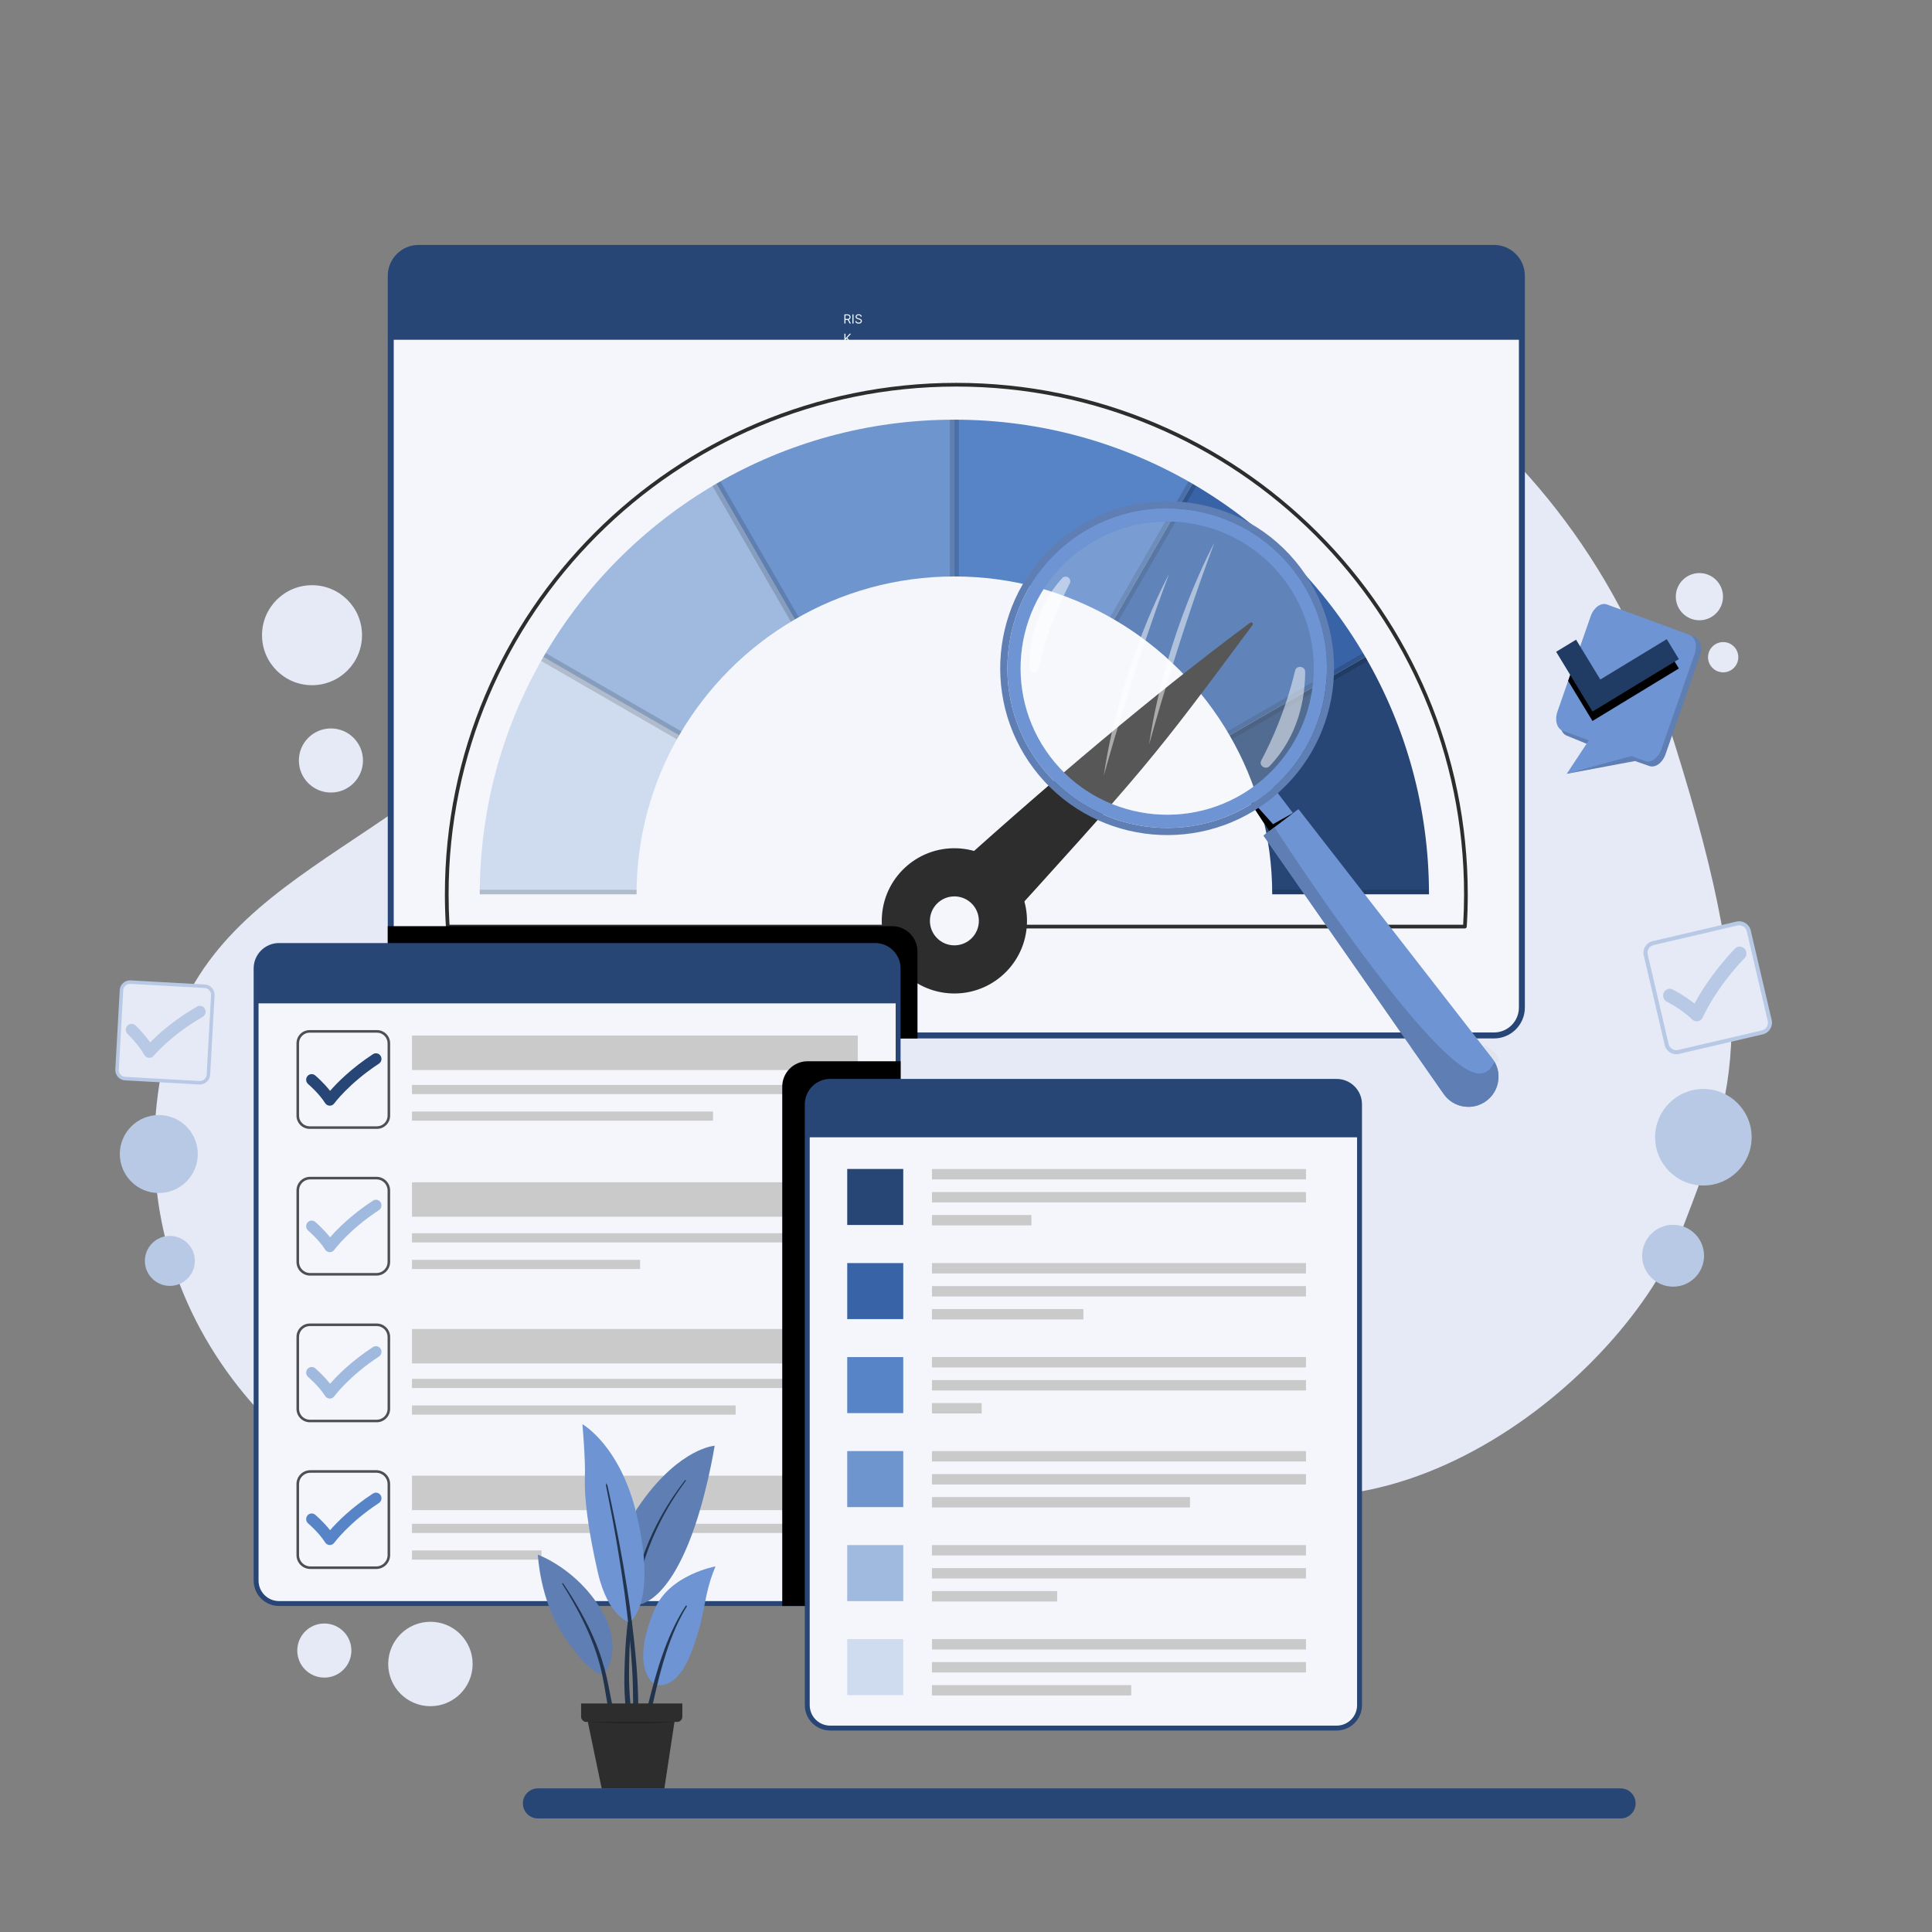<svg width="200" height="200" viewBox="0 0 200 200" fill="none" xmlns="http://www.w3.org/2000/svg">
<rect x="0" y="0" width="200" height="200" fill="#808080" stroke="none"/>
<g clip-path="url(#clip0_2866_4824)">
<path d="M174.091 127.385C168.287 142.522 142.749 163.759 120.928 150.992C100.75 139.185 78.753 167.202 53.292 161.029C27.831 154.856 12.935 134.594 16.5 112.194C20.066 89.794 41.026 89.499 58.716 68.301C76.407 47.102 77.901 38.772 104.307 30.631C130.712 22.491 162.178 42.53 172.389 73.967C182.6 105.404 179.894 112.248 174.091 127.385Z" fill="#E6EAF6"/>
<path fill-rule="evenodd" clip-rule="evenodd" d="M91.794 162.228C91.794 162.228 114.499 148.874 133.122 164.026C151.745 179.178 66.487 176.337 91.794 162.228Z" fill="#E6EAF6"/>
<path d="M17.585 133.115C19.013 133.115 20.171 131.957 20.171 130.528C20.171 129.1 19.013 127.942 17.585 127.942C16.156 127.942 14.998 129.1 14.998 130.528C14.998 131.957 16.156 133.115 17.585 133.115Z" fill="#B8C9E5"/>
<path d="M16.44 123.501C18.669 123.501 20.476 121.694 20.476 119.465C20.476 117.236 18.669 115.429 16.44 115.429C14.211 115.429 12.404 117.236 12.404 119.465C12.404 121.694 14.211 123.501 16.44 123.501Z" fill="#B8C9E5"/>
<path d="M173.199 133.196C174.968 133.196 176.402 131.762 176.402 129.993C176.402 128.224 174.968 126.791 173.199 126.791C171.43 126.791 169.996 128.224 169.996 129.993C169.996 131.762 171.43 133.196 173.199 133.196Z" fill="#B8C9E5"/>
<path d="M176.332 122.723C179.092 122.723 181.329 120.486 181.329 117.727C181.329 114.967 179.092 112.73 176.332 112.73C173.573 112.73 171.336 114.967 171.336 117.727C171.336 120.486 173.573 122.723 176.332 122.723Z" fill="#B8C9E5"/>
<path d="M34.257 82.043C36.09 82.043 37.575 80.558 37.575 78.726C37.575 76.893 36.09 75.408 34.257 75.408C32.425 75.408 30.939 76.893 30.939 78.726C30.939 80.558 32.425 82.043 34.257 82.043Z" fill="#E6EAF6"/>
<path d="M32.301 70.932C35.16 70.932 37.477 68.615 37.477 65.756C37.477 62.897 35.16 60.58 32.301 60.58C29.442 60.58 27.125 62.897 27.125 65.756C27.125 68.615 29.442 70.932 32.301 70.932Z" fill="#E6EAF6"/>
<path d="M33.574 173.665C35.121 173.665 36.375 172.411 36.375 170.865C36.375 169.318 35.121 168.064 33.574 168.064C32.027 168.064 30.773 169.318 30.773 170.865C30.773 172.411 32.027 173.665 33.574 173.665Z" fill="#E6EAF6"/>
<path d="M44.557 176.624C46.97 176.624 48.926 174.668 48.926 172.255C48.926 169.842 46.97 167.886 44.557 167.886C42.144 167.886 40.188 169.842 40.188 172.255C40.188 174.668 42.144 176.624 44.557 176.624Z" fill="#E6EAF6"/>
<path fill-rule="evenodd" clip-rule="evenodd" d="M169.26 78.782L162.192 80.103L164.843 77.243L162.208 76.161C161.595 75.947 161.346 75.059 161.654 74.177L165.1 64.289C165.408 63.407 166.154 62.866 166.768 63.08L175.391 65.921C176.005 66.135 176.273 67.012 175.965 67.893L172.412 78.089C172.104 78.972 171.358 79.513 170.744 79.299L169.261 78.782H169.26Z" fill="#5E7EB4"/>
<path d="M161.78 75.65L170.315 78.79C170.929 79.004 171.676 78.462 171.983 77.58L175.429 67.693C175.736 66.811 175.489 65.923 174.875 65.709L166.339 62.57C165.726 62.356 164.979 62.897 164.671 63.779L161.225 73.666C160.918 74.549 161.167 75.436 161.78 75.65Z" fill="#6E94D3"/>
<path d="M165.861 74.54L162.191 80.104L170.729 77.751L165.862 74.54H165.861Z" fill="#6E94D3"/>
<path fill-rule="evenodd" clip-rule="evenodd" d="M163.362 67.53L165.663 71.317L172.541 67.138L173.795 69.201L164.853 74.635L162.332 70.486L163.362 67.53Z" fill="black"/>
<path fill-rule="evenodd" clip-rule="evenodd" d="M165.663 70.344L172.541 66.165L173.795 68.228L164.853 73.662L161.092 67.472L163.155 66.219L165.663 70.345V70.344Z" fill="#213C64"/>
<path d="M178.383 69.6C179.248 69.6 179.949 68.899 179.949 68.034C179.949 67.169 179.248 66.468 178.383 66.468C177.518 66.468 176.816 67.169 176.816 68.034C176.816 68.899 177.518 69.6 178.383 69.6Z" fill="#E6EAF6"/>
<path d="M175.922 64.21C177.271 64.21 178.365 63.116 178.365 61.767C178.365 60.418 177.271 59.324 175.922 59.324C174.572 59.324 173.479 60.418 173.479 61.767C173.479 63.116 174.572 64.21 175.922 64.21Z" fill="#E6EAF6"/>
<path d="M20.64 112.085L12.955 111.657C12.466 111.629 12.091 111.211 12.119 110.721L12.576 102.505C12.603 102.016 13.021 101.641 13.511 101.669L21.197 102.097C21.685 102.124 22.06 102.542 22.033 103.032L21.575 111.248C21.548 111.737 21.13 112.112 20.64 112.085Z" fill="#E6EAF6"/>
<path fill-rule="evenodd" clip-rule="evenodd" d="M20.629 112.266L12.944 111.838C12.355 111.805 11.904 111.3 11.937 110.711L12.395 102.495C12.427 101.906 12.932 101.455 13.521 101.488L21.207 101.916C21.796 101.949 22.247 102.454 22.214 103.042L21.756 111.259C21.724 111.848 21.219 112.299 20.63 112.266H20.629ZM20.649 111.904C21.038 111.925 21.372 111.627 21.394 111.239L21.851 103.022C21.873 102.633 21.575 102.3 21.186 102.278L13.501 101.85C13.112 101.828 12.779 102.126 12.756 102.515L12.299 110.732C12.278 111.12 12.576 111.454 12.964 111.476L20.651 111.904H20.649Z" fill="#B8C9E5"/>
<path d="M15.423 109.51C15.416 109.51 15.409 109.51 15.402 109.508C15.207 109.489 15.031 109.374 14.935 109.2C14.332 108.106 13.228 107.055 13.217 107.045C12.974 106.816 12.96 106.431 13.185 106.184C13.411 105.936 13.789 105.921 14.031 106.149C14.072 106.189 14.872 106.947 15.544 107.908C16.324 107.105 17.933 105.626 20.397 104.201C20.685 104.034 21.05 104.137 21.213 104.43C21.376 104.723 21.275 105.096 20.987 105.262C17.643 107.195 15.935 109.267 15.918 109.287C15.796 109.437 15.613 109.519 15.423 109.508" fill="#B8C9E5"/>
<path d="M182.43 106.872L173.762 108.896C173.21 109.025 172.658 108.682 172.53 108.13L170.365 98.864C170.236 98.312 170.579 97.76 171.131 97.631L179.799 95.607C180.35 95.478 180.902 95.821 181.031 96.373L183.195 105.64C183.324 106.191 182.981 106.744 182.43 106.872Z" fill="#E6EAF6"/>
<path fill-rule="evenodd" clip-rule="evenodd" d="M182.48 107.076L173.812 109.1C173.147 109.256 172.483 108.843 172.328 108.178L170.164 98.912C170.008 98.247 170.421 97.582 171.086 97.428L179.754 95.404C180.418 95.248 181.083 95.661 181.237 96.326L183.402 105.593C183.557 106.257 183.144 106.922 182.48 107.076ZM182.385 106.668C182.824 106.565 183.097 106.127 182.994 105.688L180.829 96.42C180.726 95.981 180.288 95.708 179.849 95.811L171.181 97.835C170.741 97.938 170.469 98.376 170.572 98.816L172.736 108.083C172.839 108.523 173.277 108.795 173.717 108.692L182.385 106.668Z" fill="#B8C9E5"/>
<path d="M175.805 105.71C175.797 105.713 175.789 105.714 175.781 105.716C175.558 105.76 175.326 105.689 175.162 105.526C174.137 104.508 172.571 103.702 172.554 103.694C172.211 103.519 172.071 103.095 172.239 102.747C172.409 102.4 172.824 102.259 173.167 102.434C173.225 102.463 174.359 103.046 175.418 103.893C176.022 102.749 177.328 100.584 179.598 98.202C179.864 97.923 180.302 97.918 180.578 98.191C180.854 98.463 180.863 98.909 180.597 99.188C177.515 102.421 176.293 105.276 176.281 105.304C176.194 105.509 176.018 105.66 175.804 105.709" fill="#B8C9E5"/>
<path fill-rule="evenodd" clip-rule="evenodd" d="M154.654 25.665C156.25 25.665 157.545 26.959 157.545 28.555V104.301C157.545 105.897 156.251 107.192 154.654 107.192H43.338C41.742 107.192 40.447 105.898 40.447 104.301V28.555C40.447 26.96 41.741 25.665 43.338 25.665H154.653H154.654Z" fill="#F4F6FB"/>
<path fill-rule="evenodd" clip-rule="evenodd" d="M154.655 25.355C156.422 25.355 157.854 26.787 157.854 28.553V104.299C157.854 106.067 156.422 107.499 154.655 107.499H43.339C41.573 107.499 40.141 106.067 40.141 104.299V28.554C40.141 26.788 41.573 25.355 43.339 25.355H154.654L154.655 25.355ZM154.655 25.972H43.339C41.913 25.972 40.758 27.127 40.758 28.553V104.299C40.758 105.725 41.913 106.881 43.339 106.881H154.654C156.081 106.881 157.236 105.724 157.236 104.299V28.554C157.236 27.128 156.081 25.973 154.654 25.973L154.655 25.972Z" fill="#274675"/>
<path fill-rule="evenodd" clip-rule="evenodd" d="M154.659 25.665C156.255 25.665 157.549 26.959 157.549 28.555V35.174H40.453V28.555C40.453 26.96 41.747 25.665 43.344 25.665H154.659Z" fill="#274675"/>
<path d="M87.411 33.487V32.544H87.73C87.803 32.544 87.864 32.557 87.911 32.582C87.958 32.607 87.993 32.641 88.016 32.684C88.038 32.728 88.05 32.778 88.05 32.833C88.05 32.889 88.038 32.938 88.016 32.981C87.993 33.024 87.958 33.057 87.911 33.082C87.864 33.106 87.804 33.118 87.731 33.118H87.474V33.015H87.728C87.778 33.015 87.819 33.008 87.849 32.993C87.88 32.978 87.903 32.958 87.916 32.931C87.93 32.903 87.938 32.871 87.938 32.833C87.938 32.795 87.93 32.762 87.916 32.734C87.902 32.706 87.88 32.684 87.849 32.669C87.818 32.653 87.777 32.645 87.726 32.645H87.525V33.487H87.411ZM87.855 33.063L88.087 33.487H87.954L87.726 33.063H87.855ZM88.354 32.544V33.487H88.24V32.544H88.354ZM89.098 32.78C89.093 32.733 89.07 32.697 89.031 32.671C88.992 32.645 88.944 32.632 88.887 32.632C88.845 32.632 88.808 32.639 88.777 32.653C88.746 32.666 88.722 32.685 88.704 32.708C88.687 32.732 88.679 32.759 88.679 32.789C88.679 32.814 88.685 32.836 88.697 32.854C88.709 32.872 88.725 32.886 88.744 32.898C88.763 32.91 88.783 32.92 88.803 32.927C88.824 32.935 88.844 32.941 88.861 32.945L88.957 32.971C88.981 32.978 89.008 32.986 89.039 32.998C89.069 33.009 89.098 33.025 89.126 33.044C89.153 33.064 89.177 33.089 89.195 33.119C89.213 33.149 89.222 33.187 89.222 33.231C89.222 33.282 89.208 33.328 89.182 33.369C89.155 33.41 89.117 33.443 89.066 33.467C89.015 33.491 88.954 33.503 88.881 33.503C88.814 33.503 88.755 33.492 88.706 33.471C88.657 33.449 88.618 33.418 88.59 33.379C88.562 33.34 88.546 33.295 88.543 33.244H88.66C88.663 33.279 88.675 33.309 88.696 33.332C88.717 33.355 88.744 33.372 88.776 33.383C88.809 33.395 88.844 33.4 88.881 33.4C88.925 33.4 88.964 33.393 88.999 33.379C89.033 33.364 89.061 33.344 89.081 33.319C89.101 33.293 89.111 33.263 89.111 33.229C89.111 33.197 89.103 33.172 89.085 33.152C89.068 33.133 89.045 33.117 89.016 33.105C88.987 33.092 88.957 33.082 88.924 33.072L88.808 33.039C88.734 33.018 88.676 32.988 88.633 32.949C88.59 32.909 88.568 32.858 88.568 32.794C88.568 32.742 88.582 32.696 88.611 32.656C88.64 32.617 88.679 32.586 88.727 32.564C88.776 32.542 88.83 32.531 88.89 32.531C88.951 32.531 89.005 32.542 89.052 32.564C89.1 32.585 89.137 32.615 89.165 32.652C89.193 32.69 89.207 32.732 89.209 32.78H89.098ZM87.411 35.487V34.544H87.525V35.012H87.536L87.96 34.544H88.109L87.713 34.969L88.109 35.487H87.971L87.643 35.048L87.525 35.181V35.487H87.411Z" fill="#F4F6FB"/>
<path fill-rule="evenodd" clip-rule="evenodd" d="M70.305 76.121C67.501 80.963 65.895 86.584 65.895 92.577H49.666C49.666 83.629 52.064 75.236 56.25 68.007L70.305 76.121Z" fill="#CFDCEF"/>
<path fill-rule="evenodd" clip-rule="evenodd" d="M56.25 68.009C60.552 60.582 66.741 54.383 74.161 50.07L82.276 64.126C77.318 67.013 73.181 71.159 70.305 76.124L56.25 68.01V68.009Z" fill="#9FB9DF"/>
<path fill-rule="evenodd" clip-rule="evenodd" d="M74.16 50.068C81.405 45.857 89.821 43.445 98.797 43.445V59.674C92.776 59.674 87.132 61.294 82.275 64.123L74.16 50.068Z" fill="#6F95CF"/>
<path fill-rule="evenodd" clip-rule="evenodd" d="M98.799 43.445C107.775 43.445 116.191 45.857 123.436 50.068L115.321 64.123C110.465 61.295 104.819 59.674 98.799 59.674V43.445Z" fill="#5784C7"/>
<path fill-rule="evenodd" clip-rule="evenodd" d="M123.433 50.069C130.852 54.381 137.042 60.581 141.343 68.007L127.289 76.122C124.412 71.156 120.276 67.01 115.318 64.123L123.433 50.068V50.069Z" fill="#3864A7"/>
<path fill-rule="evenodd" clip-rule="evenodd" d="M141.344 68.007C145.532 75.237 147.928 83.63 147.928 92.577H131.7C131.7 86.584 130.095 80.963 127.289 76.121L141.343 68.007H141.344Z" fill="#274675"/>
<g opacity="0.15">
<path fill-rule="evenodd" clip-rule="evenodd" d="M98.326 43.448C98.483 43.447 98.64 43.446 98.798 43.446C98.955 43.446 99.112 43.446 99.269 43.448V59.678C99.113 59.675 98.955 59.675 98.798 59.675C98.64 59.675 98.484 59.675 98.326 59.678V43.448Z" fill="black"/>
<path fill-rule="evenodd" clip-rule="evenodd" d="M123.027 49.834C123.164 49.911 123.3 49.989 123.436 50.069C123.573 50.148 123.708 50.227 123.843 50.307L115.727 64.363C115.593 64.283 115.458 64.203 115.321 64.123C115.186 64.044 115.049 63.965 114.912 63.889L123.027 49.834Z" fill="black"/>
<path fill-rule="evenodd" clip-rule="evenodd" d="M73.754 50.307C73.889 50.227 74.025 50.148 74.16 50.069C74.295 49.99 74.432 49.911 74.569 49.834L82.684 63.889C82.547 63.965 82.411 64.044 82.275 64.123C82.139 64.202 82.005 64.283 81.869 64.363L73.754 50.307Z" fill="black"/>
<path fill-rule="evenodd" clip-rule="evenodd" d="M141.108 67.602C141.188 67.737 141.267 67.872 141.346 68.009C141.425 68.145 141.503 68.281 141.581 68.418L127.525 76.533C127.449 76.396 127.371 76.259 127.292 76.124C127.213 75.988 127.134 75.852 127.053 75.718L141.108 67.603V67.602Z" fill="black"/>
<path fill-rule="evenodd" clip-rule="evenodd" d="M56.016 68.418C56.093 68.281 56.171 68.145 56.25 68.009C56.329 67.872 56.408 67.737 56.488 67.602L70.543 75.717C70.463 75.851 70.383 75.987 70.304 76.123C70.225 76.259 70.147 76.396 70.071 76.532L56.016 68.417V68.418Z" fill="black"/>
<path fill-rule="evenodd" clip-rule="evenodd" d="M131.697 92.107H147.927C147.929 92.264 147.93 92.421 147.93 92.579H131.701C131.701 92.421 131.701 92.265 131.698 92.107H131.697Z" fill="black"/>
<path fill-rule="evenodd" clip-rule="evenodd" d="M65.898 92.107C65.896 92.264 65.895 92.421 65.895 92.579H49.666C49.666 92.421 49.666 92.265 49.668 92.107H65.898Z" fill="black"/>
</g>
<path fill-rule="evenodd" clip-rule="evenodd" d="M46.16 95.931C46.09 94.823 46.055 93.703 46.055 92.576C46.055 63.356 69.778 39.633 98.999 39.633C128.22 39.633 151.942 63.356 151.942 92.576C151.942 93.703 151.907 94.823 151.837 95.931C151.831 96.032 151.747 96.111 151.646 96.111H46.351C46.25 96.111 46.166 96.032 46.16 95.931ZM46.531 95.728H151.467C151.529 94.685 151.56 93.635 151.56 92.576C151.56 63.567 128.009 40.016 99 40.016C69.991 40.016 46.438 63.568 46.438 92.576C46.438 93.635 46.47 94.685 46.531 95.728Z" fill="#2D2D2D"/>
<path d="M106.289 95.947C106.631 91.809 103.555 88.178 99.417 87.835C95.279 87.493 91.648 90.57 91.305 94.707C90.963 98.845 94.04 102.477 98.177 102.819C102.315 103.161 105.947 100.085 106.289 95.947Z" fill="#2D2D2D"/>
<path fill-rule="evenodd" clip-rule="evenodd" d="M129.648 64.483C129.714 64.547 129.709 64.644 129.654 64.716C119.118 78.885 119.078 78.978 101.6 98.211C101.418 98.411 101.197 98.575 100.972 98.724C100.769 98.858 99.61 99.625 97.987 99.311C97.742 99.264 96.33 98.99 95.398 97.581C95.329 97.476 94.965 96.925 94.811 96.135C94.497 94.511 95.264 93.352 95.398 93.151C95.547 92.926 95.71 92.704 95.91 92.523C108.732 80.872 119.895 71.522 129.4 64.473C129.475 64.417 129.577 64.412 129.644 64.479C129.645 64.481 129.647 64.483 129.648 64.485V64.483Z" fill="#2D2D2D"/>
<path d="M98.798 97.862C100.197 97.862 101.332 96.728 101.332 95.328C101.332 93.928 100.197 92.794 98.798 92.794C97.398 92.794 96.264 93.928 96.264 95.328C96.264 96.728 97.398 97.862 98.798 97.862Z" fill="#F4F6FB"/>
<path fill-rule="evenodd" clip-rule="evenodd" d="M94.977 107.502H43.341C41.575 107.502 40.143 106.07 40.143 104.303V95.877H92.35C93.801 95.877 94.978 97.053 94.978 98.504V107.503L94.977 107.502Z" fill="black"/>
<path fill-rule="evenodd" clip-rule="evenodd" d="M90.6 97.877C91.911 97.877 92.974 98.94 92.974 100.251V163.623C92.974 164.934 91.911 165.997 90.6 165.997H28.885C27.574 165.997 26.512 164.934 26.512 163.623V100.251C26.512 98.94 27.574 97.877 28.885 97.877H90.6Z" fill="#F4F6FB"/>
<path fill-rule="evenodd" clip-rule="evenodd" d="M90.6 97.624C92.05 97.624 93.227 98.799 93.227 100.251V163.623C93.227 165.073 92.051 166.25 90.6 166.25H28.885C27.434 166.25 26.258 165.074 26.258 163.623V100.251C26.258 98.8 27.433 97.624 28.885 97.624H90.6ZM90.6 98.131H28.885C27.714 98.131 26.765 99.08 26.765 100.251V163.623C26.765 164.794 27.714 165.743 28.885 165.743H90.6C91.77 165.743 92.72 164.794 92.72 163.623V100.251C92.72 99.08 91.77 98.131 90.6 98.131Z" fill="#274675"/>
<path fill-rule="evenodd" clip-rule="evenodd" d="M90.6 97.877C91.911 97.877 92.974 98.94 92.974 100.251V103.868H26.512V100.251C26.512 98.94 27.574 97.877 28.885 97.877H90.6Z" fill="#274675"/>
<path fill-rule="evenodd" clip-rule="evenodd" d="M39.022 116.595C39.629 116.595 40.122 116.103 40.122 115.495V108.001C40.122 107.394 39.63 106.901 39.022 106.901H32.057C31.45 106.901 30.957 107.394 30.957 108.001V115.495C30.957 116.102 31.449 116.595 32.057 116.595H39.022ZM39.022 116.86H32.057C31.302 116.86 30.691 116.249 30.691 115.495V108.001C30.691 107.246 31.302 106.635 32.057 106.635H39.022C39.776 106.635 40.387 107.246 40.387 108.001V115.495C40.387 116.249 39.776 116.86 39.022 116.86Z" fill="#4E4F53"/>
<path d="M88.794 112.309H42.648V113.261H88.794V112.309Z" fill="#CACACB"/>
<path d="M73.808 115.063H42.648V116.015H73.808V115.063Z" fill="#CACACB"/>
<path d="M88.794 107.203H42.648V110.768H88.794V107.203Z" fill="#CACACB"/>
<path d="M34.141 114.461C34.134 114.461 34.128 114.461 34.121 114.461C33.932 114.454 33.758 114.354 33.657 114.191C33.023 113.178 31.912 112.234 31.901 112.225C31.657 112.019 31.623 111.651 31.825 111.403C32.027 111.155 32.388 111.121 32.631 111.327C32.672 111.362 33.477 112.044 34.17 112.927C34.872 112.119 36.332 110.62 38.609 109.128C38.875 108.953 39.229 109.032 39.401 109.303C39.572 109.573 39.495 109.935 39.229 110.109C36.138 112.134 34.617 114.204 34.602 114.224C34.493 114.374 34.322 114.462 34.141 114.462" fill="#274675"/>
<path fill-rule="evenodd" clip-rule="evenodd" d="M38.975 131.783C39.608 131.783 40.121 131.27 40.121 130.638V123.235C40.121 122.602 39.608 122.09 38.975 122.09H32.102C31.47 122.09 30.957 122.603 30.957 123.235V130.638C30.957 131.27 31.47 131.783 32.102 131.783H38.975ZM38.975 132.049H32.102C31.323 132.049 30.691 131.416 30.691 130.638V123.235C30.691 122.456 31.324 121.824 32.102 121.824H38.975C39.755 121.824 40.386 122.456 40.386 123.235V130.638C40.386 131.417 39.754 132.049 38.975 132.049Z" fill="#4E4F53"/>
<path d="M88.794 127.662H42.648V128.615H88.794V127.662Z" fill="#CACACB"/>
<path d="M66.264 130.417H42.648V131.369H66.264V130.417Z" fill="#CACACB"/>
<path d="M88.794 122.39H42.648V125.954H88.794V122.39Z" fill="#CACACB"/>
<path d="M34.141 129.622C34.134 129.622 34.128 129.622 34.121 129.622C33.932 129.615 33.759 129.515 33.657 129.353C33.023 128.34 31.912 127.396 31.901 127.387C31.657 127.181 31.623 126.813 31.825 126.566C32.027 126.317 32.388 126.283 32.631 126.488C32.672 126.523 33.477 127.205 34.17 128.088C34.872 127.28 36.332 125.781 38.609 124.289C38.875 124.115 39.229 124.193 39.401 124.464C39.572 124.735 39.495 125.096 39.229 125.271C36.138 127.296 34.617 129.366 34.602 129.387C34.493 129.536 34.322 129.624 34.141 129.624" fill="#9FB9DF"/>
<path fill-rule="evenodd" clip-rule="evenodd" d="M38.998 146.968C39.618 146.968 40.122 146.465 40.122 145.844V138.398C40.122 137.777 39.619 137.274 38.998 137.274H32.08C31.46 137.274 30.957 137.777 30.957 138.398V145.844C30.957 146.464 31.46 146.968 32.08 146.968H38.998ZM38.998 147.234H32.08C31.313 147.234 30.691 146.612 30.691 145.844V138.398C30.691 137.631 31.314 137.009 32.08 137.009H38.998C39.765 137.009 40.386 137.631 40.386 138.398V145.844C40.386 146.612 39.764 147.234 38.998 147.234Z" fill="#4E4F53"/>
<path d="M88.794 142.737H42.648V143.689H88.794V142.737Z" fill="#CACACB"/>
<path d="M76.151 145.491H42.648V146.444H76.151V145.491Z" fill="#CACACB"/>
<path d="M88.794 137.577H42.648V141.142H88.794V137.577Z" fill="#CACACB"/>
<path d="M34.141 144.779C34.134 144.779 34.128 144.779 34.121 144.779C33.932 144.772 33.759 144.672 33.657 144.511C33.023 143.498 31.912 142.553 31.901 142.544C31.657 142.338 31.623 141.971 31.825 141.723C32.027 141.475 32.388 141.44 32.631 141.646C32.672 141.681 33.477 142.363 34.17 143.246C34.872 142.438 36.332 140.939 38.609 139.448C38.875 139.274 39.229 139.352 39.401 139.622C39.572 139.893 39.495 140.255 39.229 140.429C36.138 142.454 34.617 144.524 34.602 144.545C34.493 144.695 34.322 144.782 34.141 144.782" fill="#9FB9DF"/>
<path d="M34.141 159.94C34.134 159.94 34.128 159.94 34.121 159.94C33.932 159.933 33.759 159.833 33.657 159.672C33.023 158.659 31.912 157.714 31.901 157.705C31.657 157.499 31.623 157.132 31.825 156.884C32.027 156.636 32.388 156.601 32.631 156.807C32.672 156.842 33.477 157.525 34.17 158.407C34.872 157.599 36.332 156.1 38.609 154.609C38.875 154.435 39.229 154.513 39.401 154.783C39.572 155.054 39.495 155.416 39.229 155.59C36.138 157.615 34.617 159.685 34.602 159.706C34.493 159.856 34.322 159.944 34.141 159.944" fill="#5784C7"/>
<path fill-rule="evenodd" clip-rule="evenodd" d="M38.952 162.154C39.598 162.154 40.122 161.631 40.122 160.985V153.629C40.122 152.984 39.599 152.459 38.952 152.459H32.127C31.481 152.459 30.957 152.983 30.957 153.629V160.985C30.957 161.63 31.48 162.154 32.127 162.154H38.952ZM38.952 162.42H32.127C31.334 162.42 30.691 161.778 30.691 160.985V153.629C30.691 152.836 31.334 152.194 32.127 152.194H38.952C39.745 152.194 40.387 152.836 40.387 153.629V160.985C40.387 161.778 39.745 162.42 38.952 162.42Z" fill="#4E4F53"/>
<path d="M88.794 157.743H42.648V158.696H88.794V157.743Z" fill="#CACACB"/>
<path d="M56.055 160.498H42.648V161.45H56.055V160.498Z" fill="#CACACB"/>
<path d="M88.794 152.764H42.648V156.329H88.794V152.764Z" fill="#CACACB"/>
<path fill-rule="evenodd" clip-rule="evenodd" d="M83.606 109.86H93.229V163.624C93.229 165.075 92.052 166.251 90.602 166.251H80.978V112.487C80.978 111.037 82.155 109.86 83.606 109.86Z" fill="black"/>
<path fill-rule="evenodd" clip-rule="evenodd" d="M138.365 111.944C139.676 111.944 140.738 113.007 140.738 114.318V176.517C140.738 177.828 139.676 178.891 138.365 178.891H85.942C84.631 178.891 83.568 177.828 83.568 176.517V114.318C83.568 113.007 84.631 111.944 85.942 111.944H138.365Z" fill="#F4F6FB"/>
<path fill-rule="evenodd" clip-rule="evenodd" d="M138.364 111.69C139.815 111.69 140.992 112.866 140.992 114.317V176.517C140.992 177.969 139.816 179.144 138.364 179.144H85.942C84.491 179.144 83.314 177.969 83.314 176.517V114.317C83.314 112.867 84.49 111.69 85.942 111.69H138.364ZM138.364 112.197H85.942C84.771 112.197 83.822 113.147 83.822 114.317V176.517C83.822 177.688 84.771 178.637 85.942 178.637H138.364C139.535 178.637 140.484 177.688 140.484 176.517V114.317C140.484 113.147 139.535 112.197 138.364 112.197Z" fill="#274675"/>
<path fill-rule="evenodd" clip-rule="evenodd" d="M138.365 111.944C139.676 111.944 140.738 113.007 140.738 114.318V117.732H83.568V114.318C83.568 113.007 84.631 111.944 85.942 111.944H138.365Z" fill="#274675"/>
<path d="M93.504 150.217H87.705V156.016H93.504V150.217Z" fill="#6F95CF"/>
<path d="M135.193 150.217H96.477V151.292H135.193V150.217Z" fill="#CACACB"/>
<path d="M135.193 152.596H96.477V153.67H135.193V152.596Z" fill="#CACACB"/>
<path d="M123.184 154.977H96.477V156.052H123.184V154.977Z" fill="#CACACB"/>
<path d="M93.504 159.948H87.705V165.747H93.504V159.948Z" fill="#9FB9DF"/>
<path d="M135.193 159.948H96.477V161.022H135.193V159.948Z" fill="#CACACB"/>
<path d="M135.193 162.329H96.477V163.403H135.193V162.329Z" fill="#CACACB"/>
<path d="M109.436 164.708H96.477V165.782H109.436V164.708Z" fill="#CACACB"/>
<path d="M93.504 169.679H87.705V175.479H93.504V169.679Z" fill="#CFDCEF"/>
<path d="M135.193 169.679H96.477V170.754H135.193V169.679Z" fill="#CACACB"/>
<path d="M135.193 172.06H96.477V173.135H135.193V172.06Z" fill="#CACACB"/>
<path d="M117.107 174.439H96.477V175.514H117.107V174.439Z" fill="#CACACB"/>
<path d="M93.504 140.485H87.705V146.285H93.504V140.485Z" fill="#5784C7"/>
<path d="M135.193 140.485H96.477V141.56H135.193V140.485Z" fill="#CACACB"/>
<path d="M135.193 142.866H96.477V143.941H135.193V142.866Z" fill="#CACACB"/>
<path d="M101.621 145.245H96.477V146.32H101.621V145.245Z" fill="#CACACB"/>
<path d="M93.504 130.753H87.705V136.553H93.504V130.753Z" fill="#3864A7"/>
<path d="M135.193 130.753H96.477V131.828H135.193V130.753Z" fill="#CACACB"/>
<path d="M135.193 133.135H96.477V134.209H135.193V133.135Z" fill="#CACACB"/>
<path d="M112.153 135.513H96.477V136.588H112.153V135.513Z" fill="#CACACB"/>
<path d="M93.504 121.011H87.705V126.81H93.504V121.011Z" fill="#274675"/>
<path d="M135.195 121.018H96.478V122.093H135.195V121.018Z" fill="#CACACB"/>
<path d="M135.195 123.399H96.478V124.474H135.195V123.399Z" fill="#CACACB"/>
<path d="M106.766 125.778H96.477V126.853H106.766V125.778Z" fill="#CACACB"/>
<g opacity="0.03">
<path d="M153.84 108.258C153.84 108.258 151.982 108.452 149.246 107.031C149.246 107.031 149.254 109.387 153.193 109.937C157.132 110.485 153.839 108.258 153.839 108.258" fill="black"/>
</g>
<g opacity="0.03">
<path d="M148.809 107.359L149.084 108.676C149.084 108.676 148.772 109.095 147.222 109.225C145.673 109.354 145.93 107.481 145.93 107.481C145.93 107.481 146.972 107.566 148.425 107.13C148.594 107.078 148.772 107.185 148.808 107.359" fill="black"/>
</g>
<path fill-rule="evenodd" clip-rule="evenodd" d="M144.039 104.709C144.132 103.005 144.269 101.103 144.469 99.466C144.469 99.466 144.056 101.746 143.746 104.868C143.844 104.815 143.942 104.763 144.04 104.709H144.039Z" fill="#424347"/>
<path d="M154.366 111.748C154.432 111.201 154.312 110.66 154.023 110.201C154.111 110.341 154.184 110.49 154.24 110.643C154.369 110.992 154.411 111.367 154.365 111.748H154.366Z" fill="#444D56"/>
<path fill-rule="evenodd" clip-rule="evenodd" d="M128.906 82.245L131.473 86.168L134.018 84.399L131.17 80.641L128.898 82.233L128.907 82.244L128.906 82.245Z" fill="#6E94D3"/>
<path fill-rule="evenodd" clip-rule="evenodd" d="M129.215 82.721L129.347 82.6L131.783 85.318L133.838 84.166L133.871 84.209L131.471 86.169L129.215 82.721Z" fill="black"/>
<path d="M154.366 111.748C154.432 111.201 154.312 110.66 154.023 110.201C154.111 110.341 154.184 110.49 154.24 110.643C154.369 110.992 154.411 111.367 154.365 111.748H154.366Z" fill="#5C6874"/>
<path fill-rule="evenodd" clip-rule="evenodd" d="M130.857 86.448C130.822 86.475 130.814 86.525 130.839 86.561C131.852 88.014 149.457 113.261 149.457 113.261C149.949 113.957 150.683 114.414 151.527 114.543C152.368 114.674 153.206 114.462 153.886 113.948C154.565 113.435 154.997 112.684 155.1 111.839C155.183 111.156 155.044 110.483 154.704 109.899C154.624 109.76 154.534 109.627 154.429 109.499C154.429 109.499 135.567 85.233 134.467 83.818C134.44 83.782 134.388 83.775 134.352 83.802C133.905 84.141 131.297 86.113 130.856 86.447L130.857 86.448Z" fill="#6E94D3"/>
<path d="M152.287 114.567C152.85 114.518 153.389 114.315 153.856 113.971C153.389 114.316 152.85 114.519 152.287 114.567ZM153.871 113.958C153.871 113.958 153.881 113.951 153.886 113.947C154.565 113.434 154.998 112.684 155.1 111.838C154.997 112.683 154.565 113.433 153.886 113.947C153.881 113.951 153.876 113.954 153.871 113.958Z" fill="#D7D0C4"/>
<path fill-rule="evenodd" clip-rule="evenodd" d="M131.383 86.049C131.383 86.049 131.008 86.333 130.856 86.448C130.822 86.474 130.814 86.524 130.839 86.559C131.844 88.001 149.458 113.261 149.458 113.261C149.95 113.956 150.684 114.413 151.528 114.542C151.781 114.582 152.035 114.59 152.284 114.567H152.288C152.851 114.518 153.389 114.315 153.857 113.97C153.862 113.966 153.867 113.963 153.873 113.958C153.878 113.954 153.883 113.951 153.888 113.947C154.567 113.434 154.999 112.684 155.102 111.838C155.129 111.617 155.133 111.396 155.113 111.18C155.074 110.728 154.936 110.292 154.706 109.898C154.571 110.2 154.417 110.447 154.242 110.642C153.97 110.945 153.64 111.103 153.263 111.137C148.974 111.512 134.008 88.854 132.202 86.054C132.028 85.782 131.934 85.634 131.934 85.634L131.385 86.049H131.383Z" fill="#5E7EB4"/>
<path d="M130.806 82.364C138.082 76.86 139.523 66.461 134.019 59.185C128.514 51.909 118.115 50.467 110.839 55.972C103.563 61.476 102.122 71.875 107.626 79.151C113.131 86.427 123.53 87.869 130.806 82.364ZM110.393 55.382C117.995 49.631 128.857 51.136 134.608 58.738C140.359 66.341 138.854 77.203 131.252 82.954C123.65 88.705 112.787 87.2 107.035 79.598C101.284 71.996 102.789 61.133 110.392 55.382H110.393Z" fill="#5E7EB4"/>
<path fill-rule="evenodd" clip-rule="evenodd" d="M110.839 55.973C118.114 50.467 128.513 51.908 134.018 59.184C139.522 66.46 138.081 76.859 130.805 82.364C123.529 87.868 113.13 86.427 107.626 79.152C102.121 71.875 103.562 61.477 110.839 55.973ZM108.717 78.326C113.767 85 123.307 86.322 129.981 81.273C136.655 76.224 137.977 66.685 132.928 60.011C127.877 53.334 118.339 52.014 111.666 57.064C104.991 62.113 103.669 71.651 108.718 78.326H108.717Z" fill="#6E94D3"/>
<path fill-rule="evenodd" clip-rule="evenodd" d="M108.718 78.327C103.668 71.651 104.991 62.115 111.666 57.065C118.339 52.016 127.877 53.336 132.927 60.011C137.977 66.685 136.655 76.225 129.981 81.273C123.307 86.323 113.768 85 108.718 78.326V78.327Z" fill="white" fill-opacity="0.2"/>
<path d="M130.981 79.467C131.135 79.486 131.298 79.441 131.429 79.303C134.432 76.153 135.101 72.303 135.113 69.548C135.114 69.247 134.889 69.068 134.645 69.038C134.402 69.007 134.138 69.126 134.068 69.421C133.086 73.507 131.658 76.683 130.561 78.727C130.368 79.085 130.651 79.427 130.981 79.468V79.467Z" fill="white" fill-opacity="0.5"/>
<path d="M106.97 69.628C107.192 69.656 107.433 69.541 107.498 69.261C108.412 65.372 109.73 62.346 110.74 60.398C110.917 60.055 110.663 59.732 110.362 59.695C110.222 59.678 110.073 59.721 109.953 59.853C107.2 62.862 106.573 66.526 106.547 69.145C106.544 69.432 106.748 69.601 106.97 69.628Z" fill="white" fill-opacity="0.5"/>
<path fill-rule="evenodd" clip-rule="evenodd" d="M125.717 56.175C125.717 56.175 120.685 65.339 118.953 77.072C118.953 77.072 121.877 66.371 125.717 56.175Z" fill="white" fill-opacity="0.5"/>
<path fill-rule="evenodd" clip-rule="evenodd" d="M121.026 59.405C121.026 59.405 115.994 68.569 114.262 80.302C114.262 80.302 117.186 69.601 121.026 59.405Z" fill="white" fill-opacity="0.5"/>
<path fill-rule="evenodd" clip-rule="evenodd" d="M62.491 173.347C62.491 173.347 64.724 170.865 62.222 166.633C59.721 162.401 55.68 160.94 55.68 160.94C55.68 160.94 55.874 165.535 58.242 169.161C61.167 173.638 62.491 173.348 62.491 173.348V173.347Z" fill="#5E7EB4"/>
<path fill-rule="evenodd" clip-rule="evenodd" d="M65.384 166.16C65.384 166.16 61.326 162.598 66.401 155.518C70.458 149.857 73.981 149.664 73.981 149.664C73.981 149.664 73.102 155.276 71.282 159.747C68.352 166.946 65.384 166.16 65.384 166.16Z" fill="#5E7EB4"/>
<path fill-rule="evenodd" clip-rule="evenodd" d="M67.825 174.381C67.825 174.381 69.952 175.264 71.567 171.041C73.181 166.819 72.714 165.382 74.072 162.152C74.072 162.152 69.294 163.007 67.767 166.591C65.068 172.925 67.824 174.381 67.824 174.381H67.825Z" fill="#6E94D3"/>
<path fill-rule="evenodd" clip-rule="evenodd" d="M58.275 163.876L58.185 163.936C61.912 169.835 62.325 173.091 62.757 175.69C62.969 176.967 63.085 177.33 63.431 178.311C64.223 180.561 64.997 182.129 64.998 182.13C65.058 182.184 65.106 182.262 65.184 182.287C65.186 182.287 65.427 182.268 65.428 182.267C65.481 182.206 65.561 182.159 65.585 182.082C65.632 181.937 65.613 181.931 65.542 181.793C64.957 180.664 64.402 179.319 64.311 179.101C64.187 178.8 63.707 177.614 63.535 177.038C63.081 175.512 63.008 173.605 61.939 170.743C60.93 168.041 59.448 165.625 58.276 163.876H58.275Z" fill="#22334C"/>
<path fill-rule="evenodd" clip-rule="evenodd" d="M71.017 166.189C68.9 169.378 67.856 173.475 67.147 176.225C67.014 176.739 66.754 177.558 66.703 179.189C66.658 180.69 66.824 181.943 66.824 181.943C66.866 182.014 66.885 182.104 66.95 182.151C66.952 182.151 67.186 182.212 67.187 182.212C67.415 182.076 67.492 182.082 67.451 181.819C67.368 181.285 67.043 178.801 67.481 176.837C67.593 176.332 67.777 175.528 67.802 175.416C68.364 172.953 69.306 169.187 71.098 166.299C71.123 166.259 71.123 166.258 71.123 166.258C71.084 166.205 71.054 166.242 71.016 166.189H71.017Z" fill="#22334C"/>
<path fill-rule="evenodd" clip-rule="evenodd" d="M70.938 153.194C69.073 155.605 66.6 159.422 65.419 165.242C65.07 166.965 64.713 169.366 64.636 173.363C64.533 178.763 65.932 182.477 65.932 182.478C65.987 182.539 66.026 182.622 66.1 182.655C66.1 182.655 66.343 182.663 66.344 182.662C66.403 182.607 66.488 182.569 66.521 182.494C66.588 182.348 66.561 182.34 66.505 182.188C66.256 181.52 65.086 178.058 65.117 173.241C65.149 167.87 65.552 160.592 70.959 153.344C71.022 153.261 71.023 153.262 71.022 153.258C71.014 153.199 70.946 153.253 70.938 153.193V153.194Z" fill="#22334C"/>
<path fill-rule="evenodd" clip-rule="evenodd" d="M65.183 167.953C65.183 167.953 62.965 167.45 61.891 162.791C60.817 158.132 60.473 154.807 60.547 152.957C60.62 151.108 60.291 147.433 60.291 147.433C60.291 147.433 64.213 149.619 65.911 156.813C68.087 166.036 65.183 167.953 65.183 167.953Z" fill="#6E94D3"/>
<path fill-rule="evenodd" clip-rule="evenodd" d="M62.754 153.529C62.756 153.618 62.729 153.705 62.731 153.795C62.732 153.854 63.805 158.831 64.593 164.493C64.595 164.509 65.185 168.568 65.431 172.596C65.718 177.265 65.365 181.933 65.275 182.937C65.263 183.067 65.336 183.154 65.35 183.17L65.567 183.282C65.643 183.257 65.736 183.259 65.798 183.207C65.92 183.104 65.903 183.087 65.915 182.927C65.96 182.295 66.285 177.364 65.888 172.438C65.316 165.309 63.825 158.045 62.92 153.934C62.885 153.775 62.888 153.774 62.882 153.762C62.832 153.639 62.804 153.653 62.754 153.53V153.529Z" fill="#22334C"/>
<path d="M68.775 185.133H62.285L60.779 177.898L69.891 177.792L68.775 185.133Z" fill="#2D2D2D"/>
<path d="M70.635 176.339V177.712C70.635 178.011 70.393 178.253 70.095 178.253H60.697C60.398 178.253 60.156 178.01 60.156 177.712V176.339H70.635Z" fill="#2D2D2D"/>
<path fill-rule="evenodd" clip-rule="evenodd" d="M69.79 178.252H60.898C60.898 178.252 65.994 178.599 69.79 178.252Z" fill="#222222"/>
<path fill-rule="evenodd" clip-rule="evenodd" d="M167.762 185.132C168.622 185.132 169.318 185.829 169.318 186.688C169.318 187.548 168.622 188.245 167.762 188.245H55.683C54.824 188.245 54.127 187.548 54.127 186.688C54.127 185.829 54.824 185.132 55.683 185.132H167.762Z" fill="#274675"/>
</g>
<defs>
<clipPath id="clip0_2866_4824">
<rect width="200" height="200" fill="white"/>
</clipPath>
</defs>
</svg>
